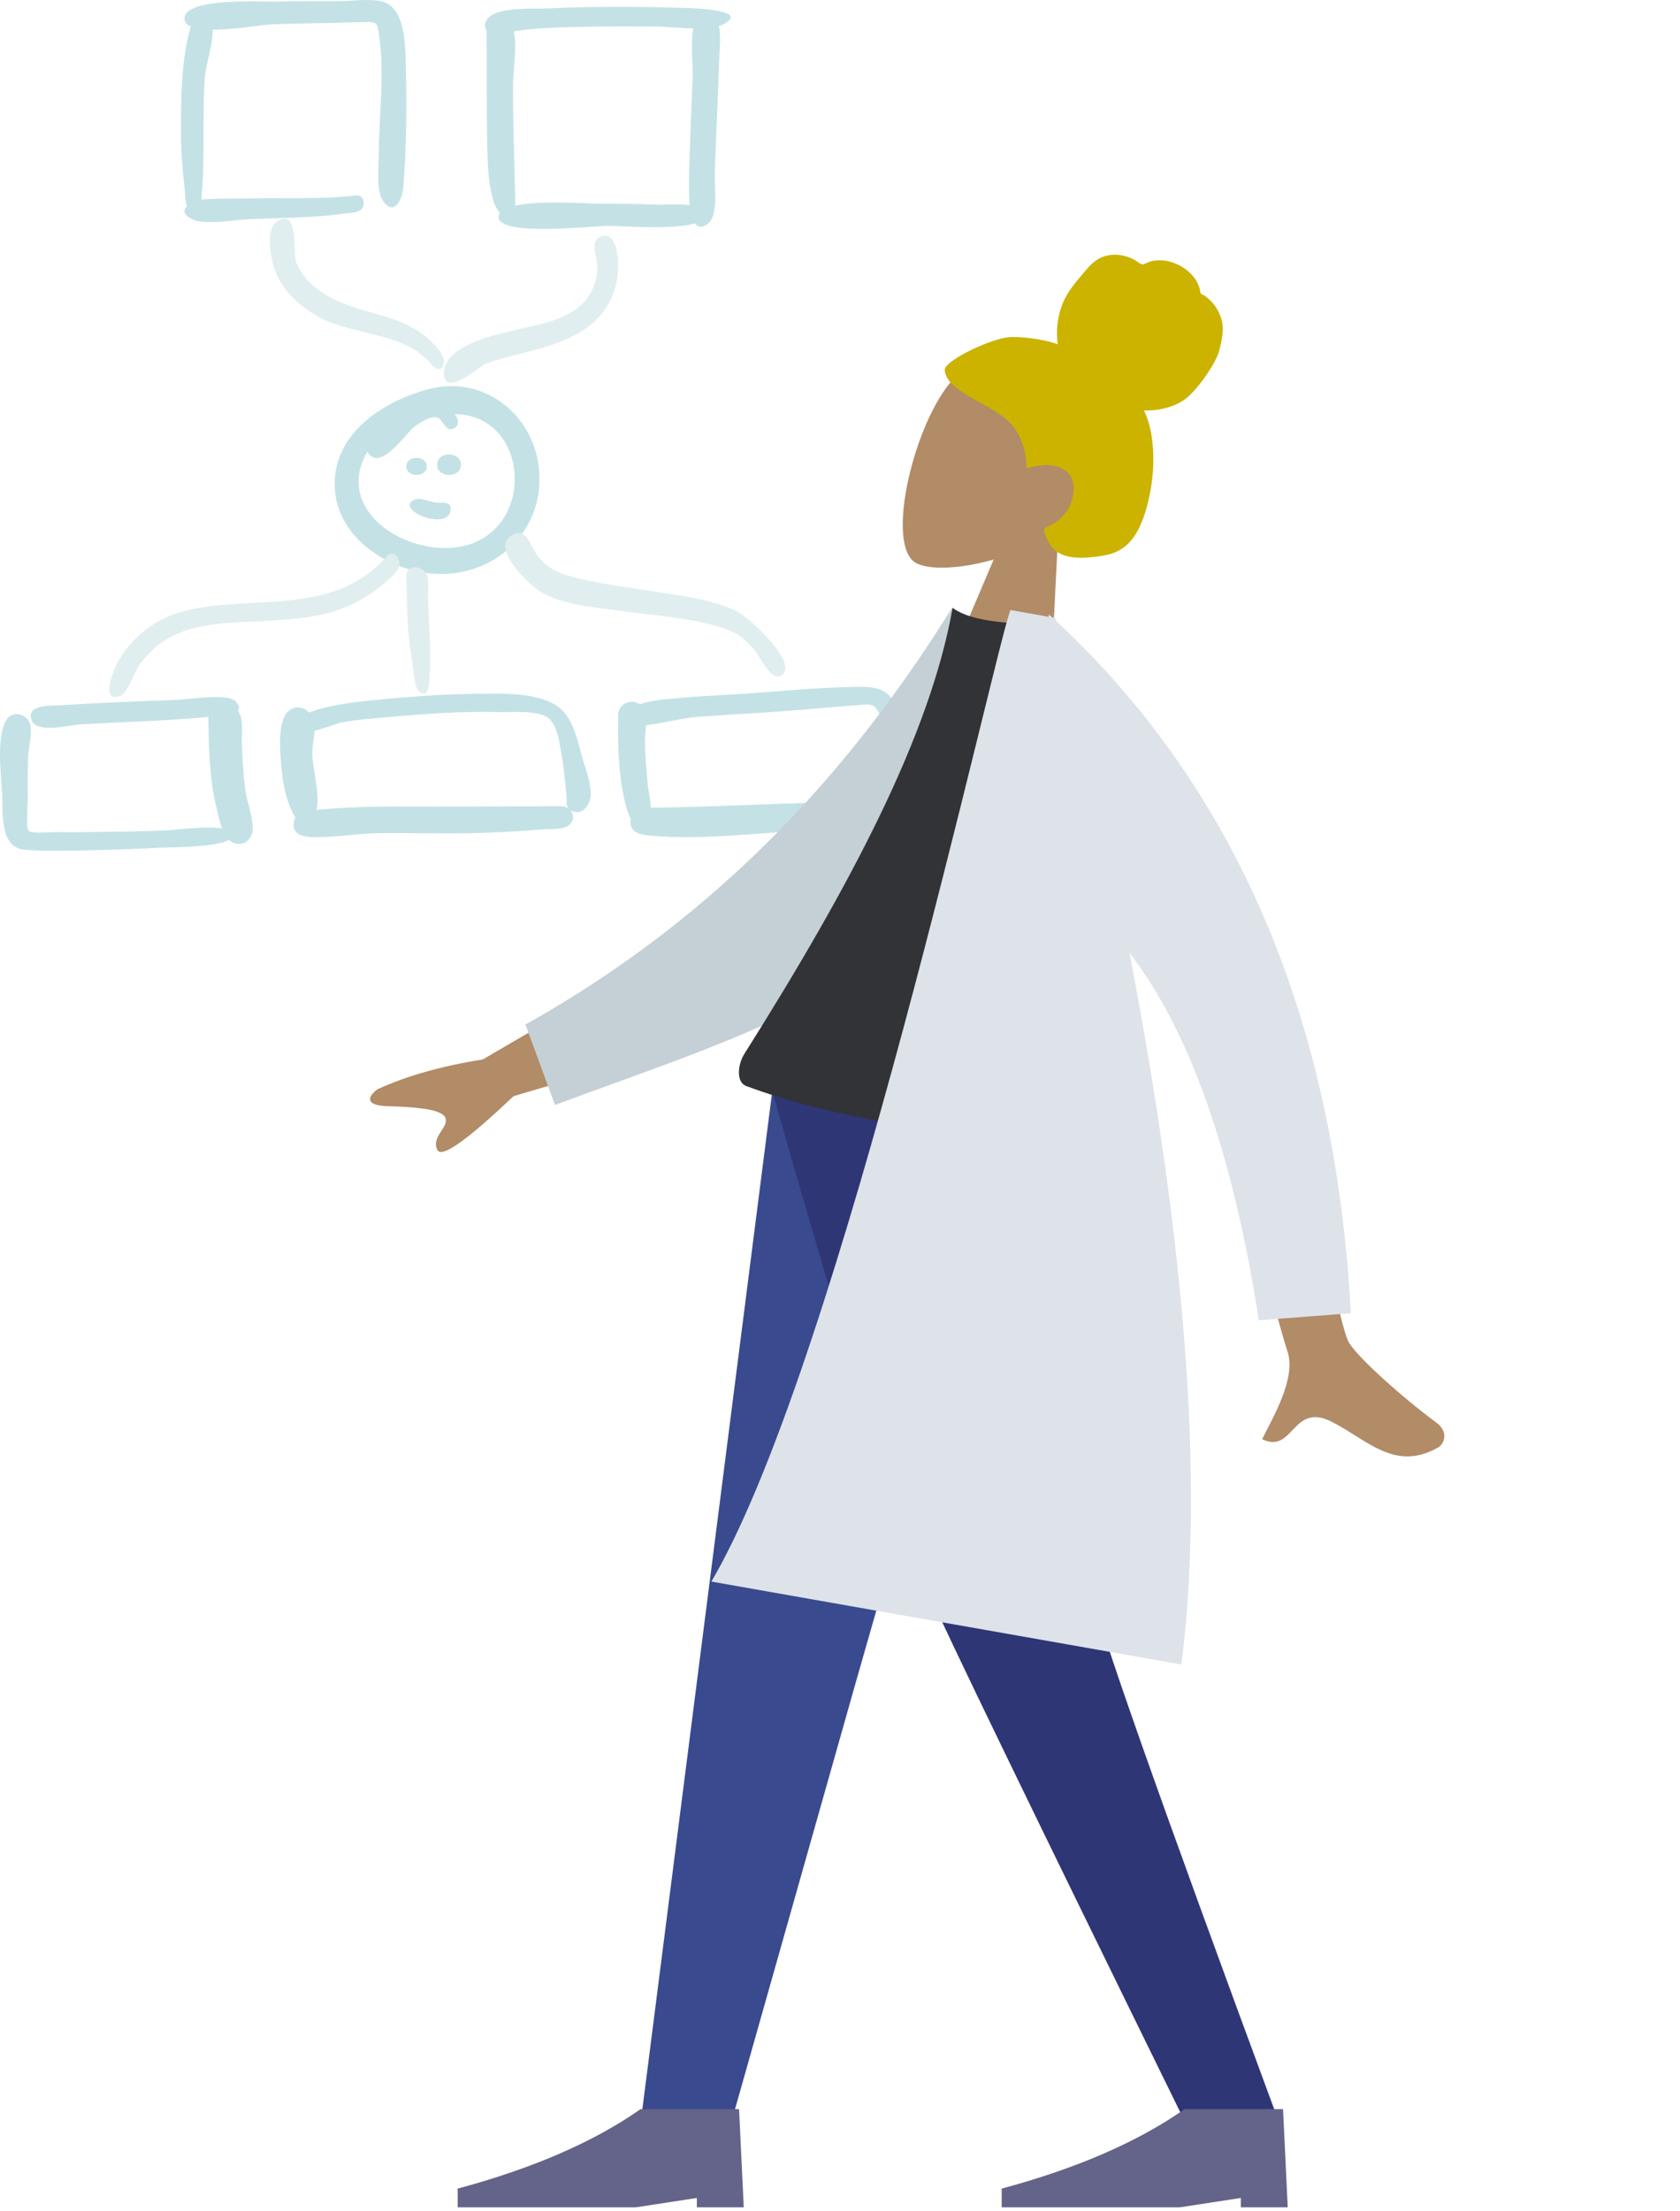 <?xml version="1.0" encoding="UTF-8"?>
<svg width="492px" height="647px" viewBox="0 0 492 647" version="1.1" xmlns="http://www.w3.org/2000/svg" xmlns:xlink="http://www.w3.org/1999/xlink" preserveAspectRatio="xMinYMin meet">
    <title>Woman Standing</title>
    <g stroke="none" stroke-width="1" fill="none" fill-rule="evenodd">
        <g id="Custom-Preset" transform="translate(-961, -1921)">
            <g id="Group-7" transform="translate(961, 1921)">
                <g id="Whiteboard-Stuff" opacity="0.5">
                    <path d="M58.962,58.413 L59.016,58.405 C59.193,58.379 59.366,58.36 59.532,58.35 C64.379,58.039 69.29,58.167 74.146,58.054 C84.09,57.82 94.427,58.37 104.313,57.192 C106.322,56.929 107.025,59.537 106.123,60.888 C105.112,62.406 101.874,62.329 100.375,62.553 C95.987,63.211 91.54,63.44 87.113,63.639 C82.462,63.847 77.808,64.003 73.155,64.134 C69.124,64.246 60.181,65.952 56.452,64.245 C53.546,62.915 53.614,61.438 54.801,60.294 C54.081,58.696 54.2,56.077 54.045,54.82 C53.4,49.554 53.012,44.356 53.002,39.045 C53.002,38.73 53.001,38.414 53.001,38.098 L53,36.199 C53.011,26.684 53.263,16.922 55.849,7.768 C54.71,7.263 54.023,6.519 54.026,5.447 C54.036,1.053 65.034,0.414 73.389,0.399 L74.109,0.4 C77.552,0.407 80.458,0.509 81.816,0.473 C87.571,0.321 93.327,0.301 99.084,0.332 C102.887,0.353 108.032,-0.478 111.82,0.413 C119.195,2.145 118.728,14.937 118.88,21.123 C119.151,32.218 118.993,43.882 118.102,54.951 C117.795,58.773 115.047,63.617 111.912,58.348 C110.164,55.411 110.943,48.549 110.941,45.303 C110.932,33.766 112.719,21.879 111.01,10.4 C110.449,6.637 110.574,6.383 106.789,6.462 C103.788,6.525 100.786,6.626 97.785,6.69 C91.672,6.82 85.557,6.904 79.447,7.131 C77.127,7.217 68.788,8.691 62.285,8.685 C62.288,8.738 62.294,8.791 62.295,8.844 C62.384,13.293 60.229,18.692 59.936,23.372 C59.231,34.628 60.072,46.148 59.03,57.348 C59.014,57.529 59.001,57.716 58.99,57.907 L58.974,58.195 L58.974,58.195 L58.962,58.413 L58.962,58.413 Z" id="Wireframy-Stuff" fill="#89C5CC"></path>
                    <path d="M180.019,2.006 C186.693,1.972 193.375,2.092 200.046,2.299 C202.52,2.375 219.727,2.81 212.036,7.006 C211.596,7.246 211.101,7.447 210.561,7.613 C210.792,8.999 210.876,10.419 210.884,11.455 L210.884,11.825 C210.882,12.058 210.876,12.264 210.866,12.437 C210.539,18.47 210.399,24.514 210.132,30.55 C209.836,37.287 209.552,44.024 209.322,50.765 C209.199,54.328 210.412,62.614 207.608,65.186 C205.719,66.92 204.428,66.573 203.558,65.396 C200.842,66.188 196.689,66.453 192.519,66.488 L191.683,66.492 C185.836,66.5 180.145,66.092 178.543,66.093 C173.49,66.095 146.046,69.362 146.001,63.482 C145.997,63.027 146.144,62.618 146.421,62.252 C145.665,61.475 144.983,60.333 144.545,58.908 C142.973,53.795 142.825,48.277 142.709,42.975 C142.457,31.527 142.586,20.059 142.514,8.607 L142.514,8.953 C141.494,7.573 142.101,5.995 143.376,4.893 C146.822,1.919 156.75,2.674 161.123,2.441 C167.418,2.106 173.717,2.029 180.019,2.006 Z M191.973,7.761 C185.539,7.76 179.109,7.687 172.676,7.815 C165.728,7.954 158.705,8.036 151.806,8.957 C151.428,9.008 150.973,9.106 150.47,9.224 C151.522,13.642 150.246,20.748 150.242,24.841 C150.229,36.312 150.649,47.719 150.905,59.129 C150.913,59.504 150.904,59.852 150.88,60.174 C153.982,59.505 158.174,59.289 162.262,59.268 L163.097,59.266 C168.785,59.271 174.111,59.621 175.814,59.615 C181.408,59.593 187.004,59.671 192.593,59.896 C193.635,59.938 195.579,59.834 197.693,59.824 L198.332,59.824 C199.556,59.83 200.812,59.875 201.963,60.004 C201.932,59.697 201.912,59.417 201.9,59.175 C201.595,53.108 201.927,46.977 202.122,40.909 C202.318,34.794 202.617,28.683 202.851,22.569 C202.972,19.423 202.182,12.857 203.038,8.331 C198.975,8.255 194.713,7.761 191.973,7.761 Z" id="Wireframy-Stuff" fill="#89C5CC"></path>
                    <path d="M81.374,64.639 C77.237,67.053 79.468,76.71 80.901,80.05 C83.257,85.542 88.038,89.839 93.196,92.69 C103.623,98.451 118.652,96.921 126.537,106.91 C126.618,107.013 129.344,109.709 129.964,106.218 C130.474,103.353 125.385,98.978 123.414,97.542 C117.807,93.459 110.616,92.142 104.13,90.103 C97.214,87.927 89.623,83.917 86.724,76.794 C85.697,74.271 87.654,60.957 81.374,64.639" id="Fill-135" fill="#C1DEE2"></path>
                    <path d="M176.239,69.134 C172.415,70.188 174.944,75.449 174.938,78.084 C174.931,81.37 173.88,84.81 171.854,87.432 C166.716,94.084 156.656,95.08 149.113,96.987 C143.637,98.373 130.533,101.344 130.021,108.749 C129.448,117.018 141.016,106.955 141.993,106.542 C152.806,102.577 166.794,101.811 175.139,93.083 C178.584,89.481 180.62,84.672 180.944,79.709 C181.126,76.915 181.157,67.791 176.239,69.134" id="Fill-137" fill="#C1DEE2"></path>
                    <path d="M125.514,113.884 C141.268,109.709 155.942,120.815 157.799,136.792 C159.759,153.653 147.129,167.227 130.473,167.971 C115.821,168.626 98.094,158.07 98,141.809 C97.912,126.57 112.407,117.352 125.514,113.884 Z M133.192,121.212 C134.044,122.377 134.813,124.237 133.096,125.25 C131.503,126.184 130.68,125.134 129.878,124.008 L129.694,123.747 C129.2,123.054 128.693,122.386 128,122.19 C126.085,121.647 123.007,123.674 121.412,124.855 C120.48,125.546 118.98,127.382 117.266,129.235 L116.942,129.582 C113.734,132.994 109.871,136.225 107.564,132.2 C96.528,151.374 124.041,165.723 139.685,158.467 C156.868,150.498 153.523,121.364 133.192,121.212 Z" id="Fill-139" fill="#89C5CC"></path>
                    <path d="M119,136.512 C119,139.829 125,139.829 125,136.512 C125,133.233 119,133.093 119,136.512" id="Fill-141" fill="#89C5CC"></path>
                    <path d="M128,136.015 C128,139.995 135,139.995 135,136.015 C135,132.08 128,131.912 128,136.015" id="Fill-143" fill="#89C5CC"></path>
                    <path d="M121.162,146.298 C115.677,149.404 131.362,155.575 131.982,149.269 C132.249,146.548 129.512,147.282 127.687,147.082 C125.941,146.89 122.818,145.37 121.162,146.298" id="Fill-145" fill="#89C5CC"></path>
                    <path d="M119.002,168.804 C119.252,177.169 119.132,185.529 120.765,193.778 C121.075,195.344 121.291,201.027 122.565,202.19 C125.7,205.053 125.752,199.566 125.874,197.463 C126.309,189.932 125.495,182.166 125.315,174.618 C125.276,172.994 125.719,169.629 124.93,168.057 C123.678,165.56 118.88,164.819 119.002,168.804" id="Fill-147" fill="#C1DEE2"></path>
                    <path d="M113.169,162.931 C101,176.672 84.242,175.66 67.359,176.863 C58.439,177.499 49.42,178.805 42.242,184.609 C38.904,187.31 36.025,190.692 34.091,194.547 C33.246,196.232 29.235,205.955 35.258,203.648 C37.394,202.83 39.497,196.4 40.878,194.498 C43.51,190.876 46.877,187.886 50.916,185.942 C58.707,182.192 68.009,182.256 76.457,181.78 C85.287,181.283 94.765,180.818 102.882,176.955 C106.701,175.138 110.283,172.871 113.356,169.95 C114.454,168.906 116.809,167.133 116.984,165.536 C117.185,163.711 115.442,160.37 113.169,162.931" id="Fill-149" fill="#C1DEE2"></path>
                    <path d="M51.587,204.842 C40.195,205.224 28.819,205.688 17.443,206.411 C15.112,206.56 7.34,206.087 9.32,210.887 C10.906,214.734 20.385,212.189 23.52,212.003 C35.374,211.295 47.276,211.05 59.104,209.978 C61.761,209.738 73.772,209.834 68.813,205.101 C66.453,202.849 54.846,204.73 51.587,204.842" id="Fill-151" fill="#89C5CC"></path>
                    <path d="M2.282,210.097 C-1.307,214.857 0.342,226.425 0.613,232.147 C0.876,237.693 -0.191,247.832 6.977,248.691 C4.701,248.39 8.705,248.831 9.356,248.866 C10.811,248.945 12.273,248.97 13.73,248.987 C17.097,249.024 20.465,248.979 23.83,248.91 C31.455,248.756 39.099,248.533 46.714,248.107 C49.915,247.928 67.279,248.077 67.966,244.719 C68.845,240.428 52.196,242.856 49.216,242.993 C41.957,243.329 34.688,243.4 27.423,243.496 C23.823,243.544 20.218,243.58 16.618,243.508 C15.131,243.479 9.243,244.096 8.339,243.094 C7.569,242.241 8.17,234.401 8.153,233.202 C8.101,229.293 8.105,225.374 8.243,221.466 C8.336,218.835 9.744,213.83 8.596,211.358 C7.48,208.956 4.226,208.136 2.282,210.097" id="Fill-153" fill="#89C5CC"></path>
                    <path d="M61.002,210.512 C61.218,219.155 61.285,227.974 63.406,236.427 C64.111,239.24 65.1,245.042 68.036,246.498 C71.117,248.027 73.777,245.845 73.978,242.906 C74.232,239.21 72.177,234.359 71.755,230.568 C71.263,226.144 70.977,221.716 70.808,217.271 C70.681,213.928 71.736,208.916 68.426,206.76 C65.452,204.823 60.905,206.773 61.002,210.512" id="Fill-155" fill="#89C5CC"></path>
                    <path d="M84.239,208.383 C80.718,211.892 82.292,223 82.732,227.508 C83.054,230.809 86.667,247.052 92.081,238.582 C94.475,234.835 91.433,224.929 91.454,220.56 C91.468,217.777 92.453,214.259 91.978,211.586 C91.35,208.053 87.433,205.193 84.239,208.383" id="Fill-157" fill="#89C5CC"></path>
                    <path d="M145.145,203 C152.174,203.017 160.826,203.614 165.048,208.288 C168.257,211.84 169.383,217.691 170.634,222.123 C171.596,225.527 174.204,231.664 172.351,235.18 C171.513,236.771 170.162,238.127 168.113,237.564 C167.63,237.431 167.252,237.26 166.957,237.059 C167.748,237.9 168.1,239.104 167.588,240.283 C166.364,243.104 161.857,242.495 159.409,242.697 C151.239,243.373 143.032,243.824 134.833,243.895 C132.192,243.918 129.552,243.911 126.911,243.894 L118.988,243.835 C116.347,243.819 113.707,243.814 111.066,243.84 C104.467,243.904 97.593,245.231 91.056,244.965 C88.326,244.853 85.411,243.966 86.103,240.466 C86.716,237.361 89.866,237.336 92.433,237.077 C100.167,236.296 107.905,236.019 115.679,236.047 C132.01,236.103 148.328,236.019 164.658,235.935 C165.33,235.99 165.964,236.245 166.485,236.635 C165.627,235.607 166.038,234.081 165.879,232.593 C165.449,228.584 165.173,224.644 164.407,220.636 C163.794,217.431 163.332,211.985 160.339,209.968 C157.071,207.766 149.814,208.495 145.913,208.395 C135.417,208.126 124.86,208.866 114.411,209.808 C109.646,210.238 104.823,210.566 100.112,211.414 C97.488,211.888 89.792,215.709 87.696,213.358 C82.651,207.696 104.822,205.371 107.831,205.063 C118.532,203.968 129.246,203.146 140.005,203.044 C141.294,203.034 142.746,203.007 144.292,203.001 Z" id="Wireframy-Stuff" fill="#89C5CC"></path>
                    <path d="M222.208,191.836 C222.672,192.432 222.672,192.432 222.208,191.836 M149.895,156.621 C143.406,160.426 155.417,171.592 158.477,173.319 C165.363,177.205 174.824,177.791 182.513,178.884 C192.243,180.268 202.833,180.777 212.184,183.958 C216.17,185.314 218.701,187.429 221.31,190.679 C222.632,192.326 225.815,199.425 228.714,197.744 C234.551,194.36 218.824,180.158 215.358,178.631 C207.48,175.159 198.168,174.187 189.746,172.84 C181.914,171.586 173.913,170.654 166.274,168.443 C162.074,167.228 159.089,165.268 156.668,161.516 C155.159,159.178 153.921,154.272 149.895,156.621" id="Line" fill="#C1DEE2"></path>
                    <path d="M249.18,201.051 C252.663,200.978 257.328,200.663 260.113,203.243 C263.284,206.18 263.916,213.468 264.866,217.394 C265.898,221.658 267.131,225.997 267.563,230.371 C267.664,231.396 267.937,233.157 267.814,234.741 C269.264,234.937 270.131,236.348 269.984,237.889 C269.712,240.75 265.763,241.14 263.453,241.592 C255.769,243.098 247.556,242.755 239.766,242.976 C223.471,243.437 206.043,246.078 189.808,244.506 C187.019,244.235 184.021,243.244 184.741,239.696 L184.733,239.738 C182.798,236.017 181.909,228.868 181.737,227.456 C180.993,221.373 180.937,215.362 181.039,209.241 C181.099,205.882 184.932,204.279 187.415,206.164 C190.734,204.769 196.354,204.559 199.375,204.253 C202.476,203.939 205.594,203.748 208.711,203.576 L212.45,203.372 L212.45,203.372 L214.318,203.264 C225.935,202.567 237.541,201.31 249.18,201.051 Z M257.704,209.333 C255.951,205.227 254.427,206.177 249.863,206.488 C245.17,206.807 240.484,207.257 235.795,207.644 C225.49,208.494 215.176,209.032 204.863,209.753 C199.359,210.138 194.1,211.749 188.709,212.31 L189.165,212.257 C189.086,214.132 188.823,216.024 188.852,217.392 C188.94,221.425 189.336,225.43 189.685,229.447 C189.827,231.08 190.499,233.9 190.599,236.372 C191.244,236.366 191.882,236.378 192.477,236.368 C200.673,236.224 208.863,235.975 217.054,235.659 C225.407,235.337 233.761,234.978 242.12,234.882 C244.554,234.854 247.015,234.914 249.484,234.987 L251.957,235.063 C255.413,235.169 258.877,235.255 262.301,235.122 C260.862,231.34 261.079,225.391 260.312,221.478 C259.551,217.592 259.261,212.983 257.704,209.333 Z" id="Wireframy-Stuff" fill="#89C5CC"></path>
                </g>
                <g id="humaaan-1" transform="translate(270, 344) scale(-1, 1) translate(-270, -344) translate(64, 42)">
                    <g id="Group" transform="translate(75.516, 21.908)">
                        <g id="Head/Front" transform="translate(93.365, 71.202) rotate(-15) translate(-93.365, -71.202) ">
                            <g id="Head" transform="translate(74.143, 42.448)" fill="#B28B67">
                                <path d="M52.372,12.507 C60.328,27.297 59.382,64.812 49.1,67.455 C44.999,68.509 36.263,65.927 27.371,60.583 L32.952,99.957 L0,99.957 L11.344,47.226 C5.017,39.82 0.735,30.744 1.451,20.574 C3.513,-8.729 44.415,-2.283 52.372,12.507 Z"></path>
                            </g>
                            <path d="M113.499,38.846 C108.996,37.477 102.459,37.013 99.71,37.327 C101.274,33.59 101.895,29.426 101.389,25.371 C100.897,21.432 99.132,18.078 97.499,14.563 C96.747,12.943 95.894,11.331 94.623,10.092 C93.327,8.83 91.688,7.996 89.969,7.599 C88.209,7.192 86.37,7.226 84.608,7.595 C83.828,7.758 83.129,8.114 82.364,8.311 C81.582,8.514 81.202,8.025 80.634,7.534 C79.264,6.351 77.257,5.767 75.524,5.557 C73.581,5.323 71.564,5.615 69.71,6.253 C67.906,6.873 66.172,7.88 64.868,9.348 C64.287,10.001 63.76,10.745 63.417,11.565 C63.277,11.902 63.253,12.102 62.916,12.225 C62.605,12.34 62.24,12.343 61.918,12.452 C58.807,13.502 56.147,15.9 54.699,18.978 C53.854,20.773 53.454,23.935 53.563,27.478 C53.673,31.022 56.881,40.268 59.882,43.64 C62.561,46.651 66.498,48.637 70.297,49.507 C67.775,52.381 66.096,55.974 64.855,59.627 C63.507,63.596 62.672,67.72 62.364,71.921 C62.071,75.913 62.044,80.135 62.982,84.042 C63.86,87.695 65.738,90.692 68.872,92.594 C70.307,93.465 71.852,94.119 73.405,94.717 C74.936,95.306 76.472,95.879 78.076,96.21 C81.111,96.836 84.608,96.728 86.946,94.319 C87.789,93.45 88.716,92.359 89.331,91.298 C89.552,90.916 89.685,90.667 89.416,90.294 C89.095,89.847 88.574,89.505 88.161,89.155 C85.804,87.163 84.345,84.503 83.977,81.342 C83.604,78.134 84.468,73.995 87.595,72.595 C91.455,70.867 95.705,72.85 99.136,74.699 C100.594,69.567 103.587,64.947 108.281,62.593 C113.473,59.989 119.432,59.684 124.768,57.45 C126.158,56.867 127.575,56.206 128.598,55.02 C129.026,54.524 129.528,53.881 129.699,53.225 C129.923,52.364 129.366,51.642 128.936,50.97 C126.654,47.409 118.001,40.216 113.499,38.846 Z" id="hair" fill="#CCB300"></path>
                        </g>
                    </g>
                    <g id="Bottom/Skinny-Jeans-1" transform="translate(0, 277)">
                        <polygon id="Leg" fill="#3A4A8F" points="175.787 1.36103123e-13 225.577 174.072 261.904 302.372 288.4 302.372 249.797 1.36103123e-13"></polygon>
                        <path d="M162.471,0 C161.32,89.719 157.393,138.654 156.183,146.805 C154.974,154.956 136.691,206.812 101.333,302.372 L128.781,302.372 C173.794,210.699 198.921,158.843 204.163,146.805 C209.405,134.767 225.582,85.832 249.947,0 L162.471,0 Z" id="Leg" fill="#2F3676"></path>
                        <g id="Left-Shoe" transform="translate(98.88, 272.272)" fill="#64638A">
                            <path d="M0,54.728 L1.373,25.996 L30.213,25.996 C43.888,35.573 61.742,43.326 83.773,49.255 L83.773,54.728 L31.587,54.728 L13.733,51.992 L13.733,54.728 L0,54.728 Z" id="Shoe"></path>
                        </g>
                        <g id="Left-Shoe" transform="translate(258.187, 272.272)" fill="#64638A">
                            <path d="M0,54.728 L1.373,25.996 L30.213,25.996 C43.888,35.573 61.742,43.326 83.773,49.255 L83.773,54.728 L31.587,54.728 L13.733,51.992 L13.733,54.728 L0,54.728 Z" id="Shoe"></path>
                        </g>
                    </g>
                    <g id="Group" transform="translate(28.833, 134.189)">
                        <g id="Body/Long-Sleeve-1" transform="translate(175.746, 128.027) rotate(-10) translate(-175.746, -128.027) ">
                            <path d="M73.686,106.168 L98.005,109.69 C71.901,166.172 57.906,196.043 56.021,199.303 C51.779,206.638 56.768,219.413 58.718,226.176 C53.631,227.641 52.008,224.305 49.915,221.253 L49.651,220.874 C47.734,218.17 45.309,215.865 39.547,217.616 C37.045,218.377 34.638,219.349 32.287,220.305 L31.647,220.565 C23.558,223.847 16.081,226.674 7.519,219.591 C6.134,218.445 4.967,214.699 9.37,212.516 C20.338,207.077 36.442,197.125 38.945,193.457 C42.359,188.455 53.939,159.359 73.686,106.168 L73.686,106.168 Z M261.366,121.332 L302.813,156.374 C314.439,160.389 324.061,165.047 331.679,170.347 C331.816,170.49 331.954,170.644 332.09,170.806 L332.224,170.97 C333.753,172.884 334.66,175.68 327.718,174.658 L327.343,174.604 L327.343,174.604 L326.591,174.495 L326.591,174.495 L325.839,174.39 L325.839,174.39 L325.087,174.288 C318.208,173.369 311.629,172.957 310.511,175.24 C309.25,177.815 313.741,181.312 311.318,184.735 C309.703,187.017 303.28,180.564 292.049,165.377 L250.039,144.468 L261.366,121.332 Z" id="Skin" fill="#B28B67"></path>
                            <path d="M168.871,12.626 L183.449,6.362 C208.251,55.31 242.914,101.737 297.282,138.757 L286.623,161.443 C239.738,139.148 195.744,122.49 175.175,84.679 C168.272,71.989 169.782,28.442 168.871,12.626 Z" id="Coat-Back" fill="#C5CFD6" transform="translate(233.077, 83.902) rotate(5) translate(-233.077, -83.902) "></path>
                            <path d="M123.572,150.62 C166.737,155.185 200.713,155.185 225.499,150.62 C228.57,150.055 229.055,144.927 227.631,141.448 C205.454,87.256 190.246,39.971 190.246,2.331 C186.177,4.377 179.055,4.684 168.881,3.251 C141.539,42.04 128.971,86.547 123.572,150.62 Z" id="Shirt" fill="#323337"></path>
                            <path d="M162.124,-0.71 L162.084,-0 L173.479,2.33257857e-13 C176.105,15.406 184.333,222.095 209.564,293.114 L210.334,295.224 L70.553,295.224 C73.583,232.075 97.488,156.217 121.704,92.739 C100.291,112.28 81.628,145.391 65.715,192.072 L65.715,192.072 L39.533,185.369 C59,101.712 99.024,40.224 159.606,0.904 L160,2.33257857e-13 L161.012,-0 L162.124,-0.71 Z" id="Coat-Front" fill="#DDE3E9"></path>
                        </g>
                    </g>
                </g>
            </g>
        </g>
    </g>
</svg>